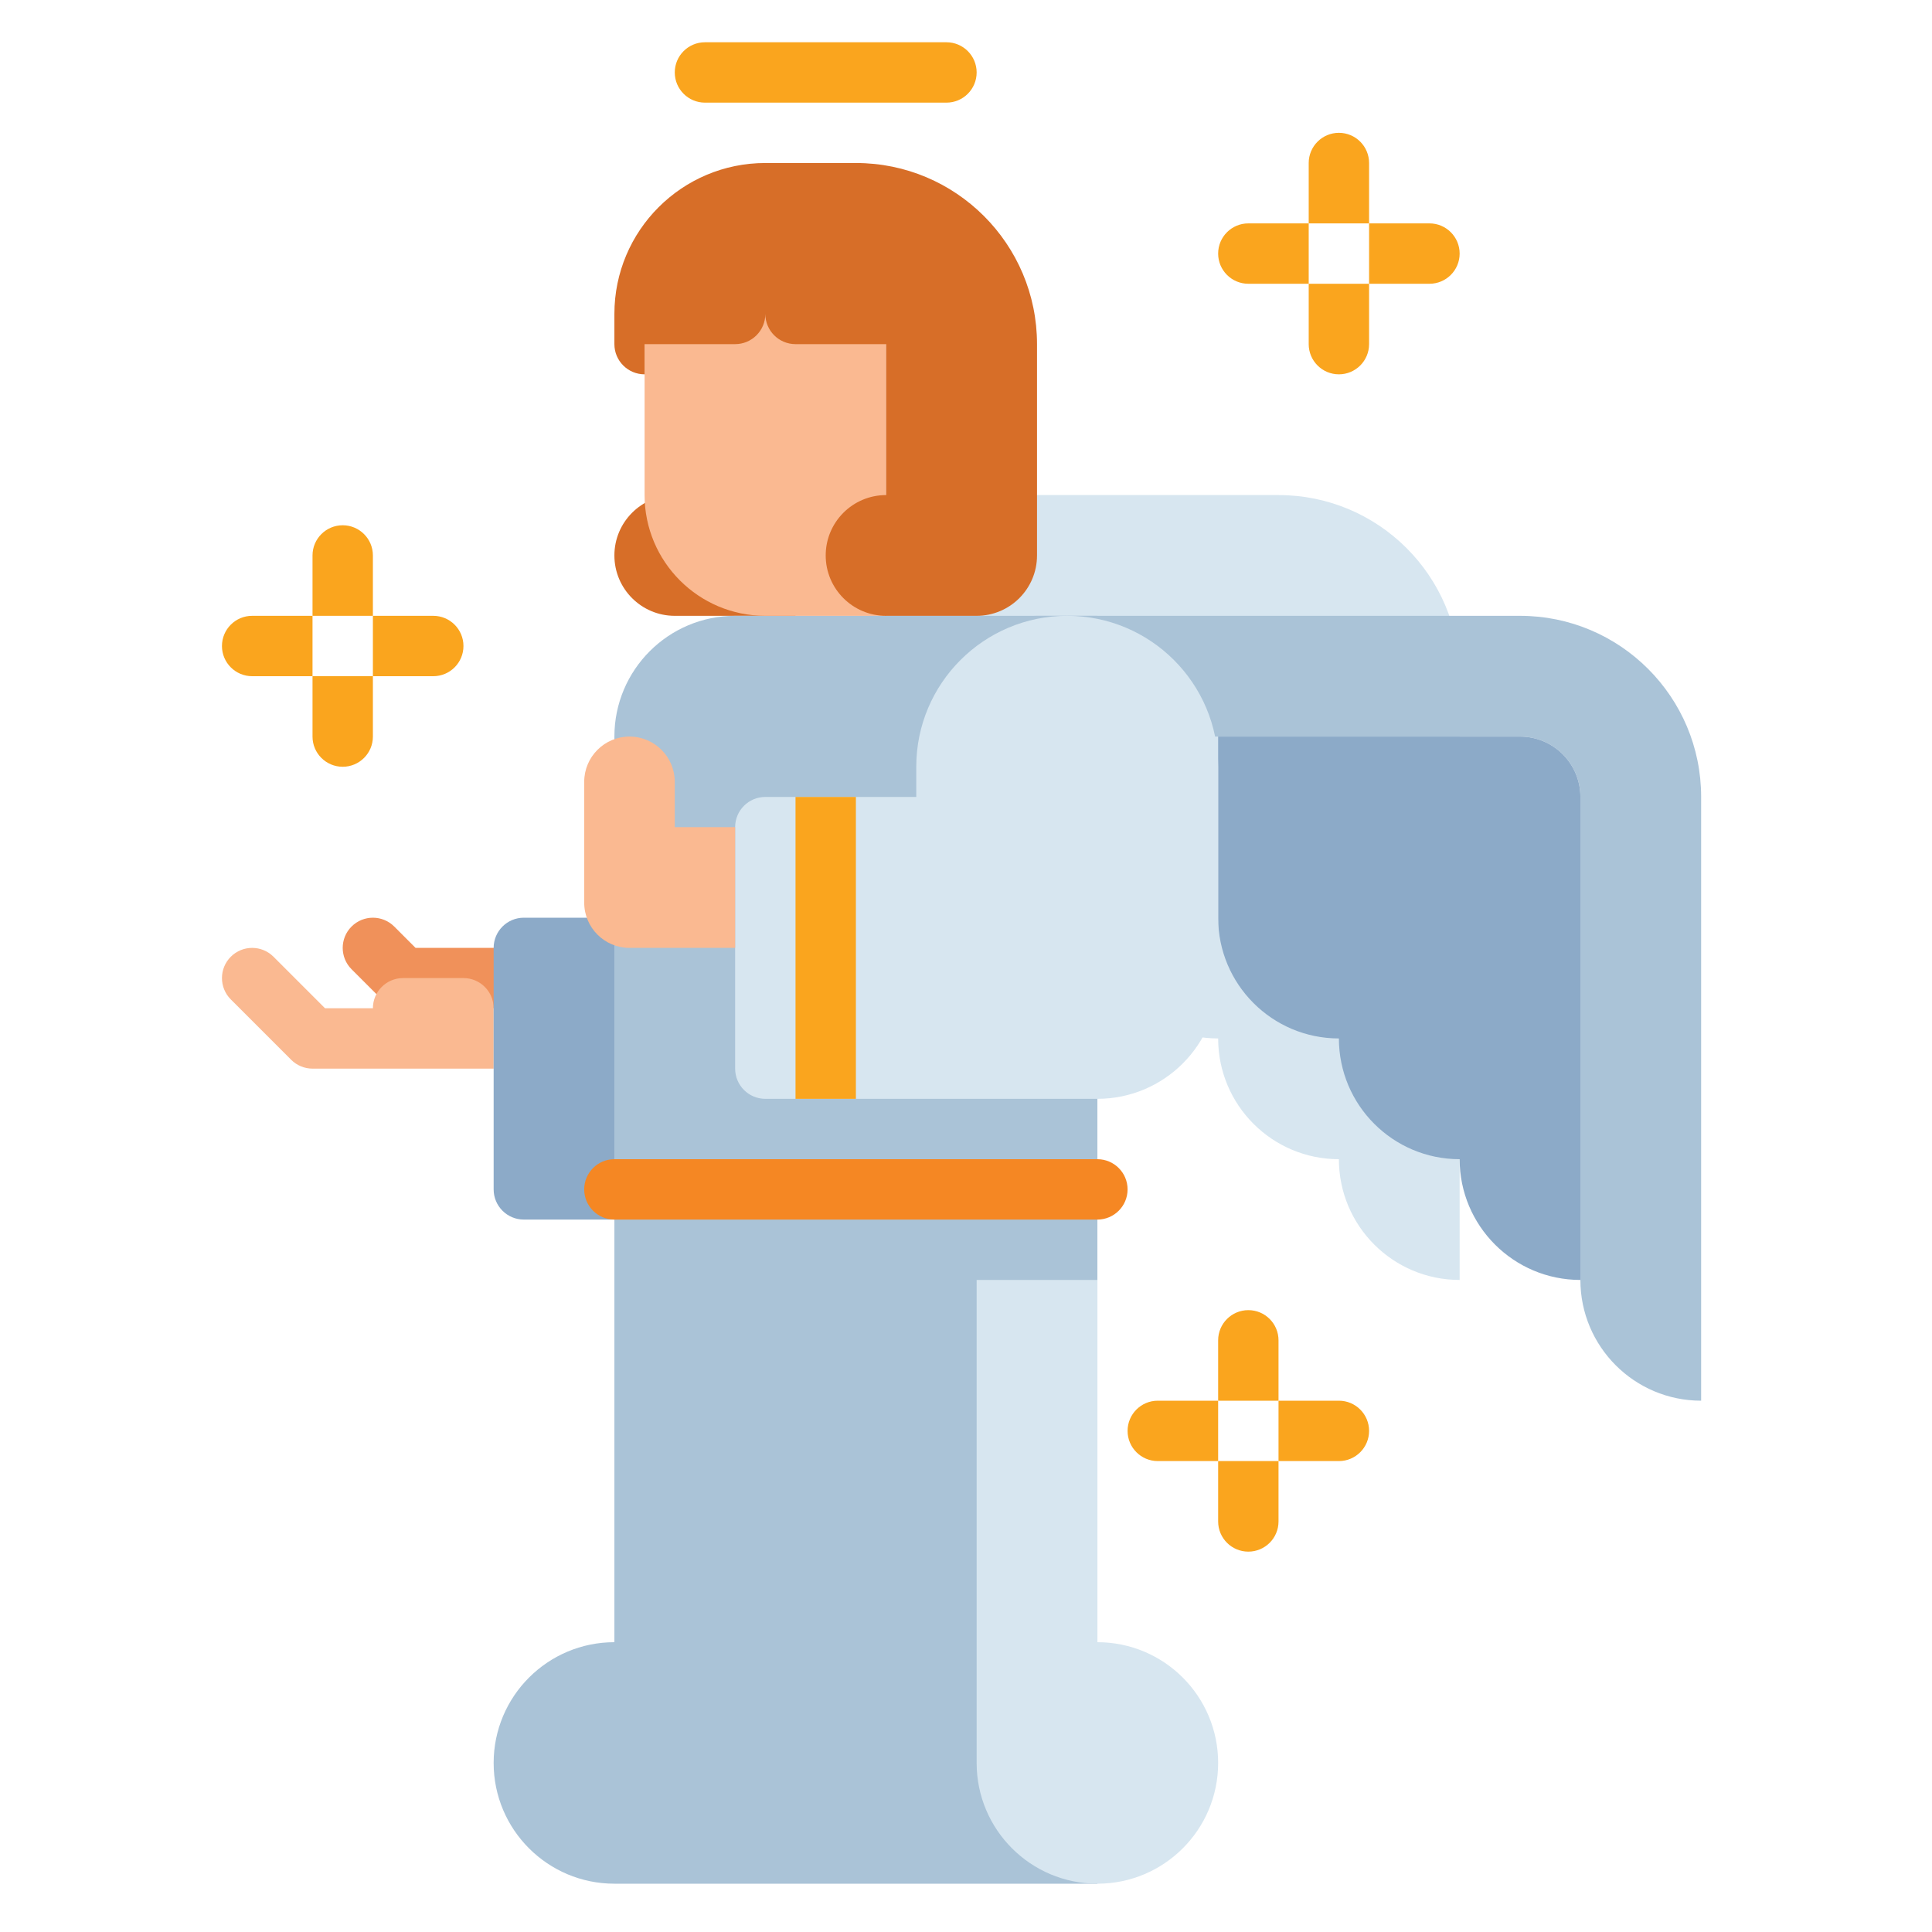 <?xml version="1.0" encoding="UTF-8"?> <svg xmlns="http://www.w3.org/2000/svg" id="Layer_1" height="512" viewBox="0 0 512 512" width="512"> <g> <g> <path d="m130.821 267.2h-24c-2.122 0-4.156-.843-5.657-2.343l-8-8c-3.124-3.124-3.124-8.189 0-11.313 3.125-3.125 8.189-3.125 11.314 0l5.656 5.657h20.687c4.418 0 8 3.582 8 8 0 4.417-3.582 7.999-8 7.999z" fill="#f0915a"></path> </g> <path d="m122.821 259.2h-16c-4.418 0-8 3.582-8 8h-12.686l-13.656-13.657c-3.125-3.125-8.189-3.125-11.314 0-3.124 3.124-3.124 8.189 0 11.313l16 16c1.501 1.5 3.535 2.343 5.657 2.343h48v-16c-.001-4.417-3.583-7.999-8.001-7.999z" fill="#fab991"></path> <g> <path d="m138.821 323.2h24v-80h-24c-4.418 0-8 3.582-8 8v64c0 4.418 3.582 8 8 8z" fill="#8caac8"></path> </g> <g> <path d="m386.821 179.2c0-26.51-21.49-48-48-48h-128c-8.837 0-16 7.163-16 16 0 8.837 7.163 16 16 16h16v16c0 17.673 14.327 32 32 32 0 17.673 14.327 32 32 32 0 17.673 14.327 32 32 32 0 17.673 14.327 32 32 32 0 17.673 14.327 32 32 32z" fill="#d7e6f0"></path> </g> <g> <path d="m178.821 131.2c-8.836 0-16 7.163-16 16s7.164 16 16 16h32v-32z" fill="#d76e28"></path> </g> <g> <path d="m194.821 163.2c-17.673 0-32 14.327-32 32v128 112c-17.673 0-32 14.327-32 32 0 17.673 14.327 32 32 32h32 96v-176-160z" fill="#aac3d7"></path> </g> <g> <path d="m290.821 435.2v-96h-32v96 32c0 17.673 14.327 32 32 32 17.673 0 32-14.327 32-32 0-17.673-14.327-32-32-32z" fill="#d7e6f0"></path> </g> <g> <g> <path d="m450.821 371.2v-160c0-26.51-21.49-48-48-48h-128c-8.837 0-16 7.163-16 16 0 8.837 7.163 16 16 16h128c8.837 0 16 7.163 16 16v128c0 17.673 14.327 32 32 32z" fill="#aac3d7"></path> </g> <g> <path d="m402.821 195.2h-80v48c0 17.673 14.327 32 32 32 0 17.673 14.327 32 32 32 0 17.673 14.327 32 32 32v-128c0-8.837-7.163-16-16-16z" fill="#8caac8"></path> </g> </g> <g> <g> <path d="m362.821 59.2h-16v-16c0-4.418 3.582-8 8-8 4.418 0 8 3.582 8 8z" fill="#faa51e"></path> </g> <g> <path d="m354.821 99.2c-4.418 0-8-3.582-8-8v-16h16v16c0 4.418-3.582 8-8 8z" fill="#faa51e"></path> </g> <g> <path d="m346.821 59.2v16h-16c-4.418 0-8-3.582-8-8 0-4.418 3.582-8 8-8z" fill="#faa51e"></path> </g> <g> <path d="m386.821 67.2c0 4.418-3.582 8-8 8h-16v-16h16c4.418 0 8 3.582 8 8z" fill="#faa51e"></path> </g> </g> <g> <g> <path d="m98.821 163.2h-16v-16c0-4.418 3.582-8 8-8 4.418 0 8 3.582 8 8z" fill="#faa51e"></path> </g> <g> <path d="m90.821 203.2c-4.418 0-8-3.582-8-8v-16h16v16c0 4.418-3.582 8-8 8z" fill="#faa51e"></path> </g> <g> <path d="m82.821 163.2v16h-16c-4.418 0-8-3.582-8-8 0-4.418 3.582-8 8-8z" fill="#faa51e"></path> </g> <g> <path d="m122.821 171.2c0 4.418-3.582 8-8 8h-16v-16h16c4.418 0 8 3.582 8 8z" fill="#faa51e"></path> </g> </g> <g> <g> <path d="m338.821 371.2h-16v-16c0-4.418 3.582-8 8-8 4.418 0 8 3.582 8 8z" fill="#faa51e"></path> </g> <g> <path d="m330.821 411.2c-4.418 0-8-3.582-8-8v-16h16v16c0 4.418-3.582 8-8 8z" fill="#faa51e"></path> </g> <g> <path d="m322.821 371.2v16h-16c-4.418 0-8-3.582-8-8 0-4.418 3.582-8 8-8z" fill="#faa51e"></path> </g> <g> <path d="m362.821 379.2c0 4.418-3.582 8-8 8h-16v-16h16c4.418 0 8 3.582 8 8z" fill="#faa51e"></path> </g> </g> <g> <path d="m290.821 307.2h-128c-4.418 0-8 3.582-8 8 0 4.418 3.582 8 8 8h128c4.418 0 8-3.582 8-8 0-4.418-3.582-8-8-8z" fill="#f58723"></path> </g> <g> <path d="m234.821 163.2h-32c-17.673 0-32-14.327-32-32v-48c0-13.255 10.745-24 24-24h16c13.255 0 24 10.745 24 24z" fill="#fab991"></path> </g> <g> <path d="m282.821 163.2c-22.091 0-40 17.909-40 40v8h-40c-4.418 0-8 3.582-8 8v64c0 4.418 3.582 8 8 8h40 48c17.673 0 32-14.327 32-32v-48-8c0-22.091-17.909-40-40-40z" fill="#d7e6f0"></path> </g> <g> <path d="m210.821 211.2h16v80h-16z" fill="#faa51e"></path> </g> <path d="m178.821 219.2v-12c0-6.627-5.373-12-12-12s-12 5.373-12 12v32c0 6.627 5.373 12 12 12h28v-32z" fill="#fab991"></path> <g> <path d="m226.821 43.2h-24c-22.091 0-40 17.909-40 40v8c0 4.418 3.582 8 8 8v-8h24c4.418 0 8-3.582 8-8 0 4.418 3.582 8 8 8h24v40c-8.836 0-16 7.163-16 16s7.164 16 16 16h24c8.836 0 16-7.163 16-16v-56c0-26.51-21.49-48-48-48z" fill="#d76e28"></path> </g> <g> <path d="m250.821 27.2h-64c-4.418 0-8-3.582-8-8s3.582-8 8-8h64c4.418 0 8 3.582 8 8s-3.582 8-8 8z" fill="#faa51e"></path> </g> </g> </svg> 